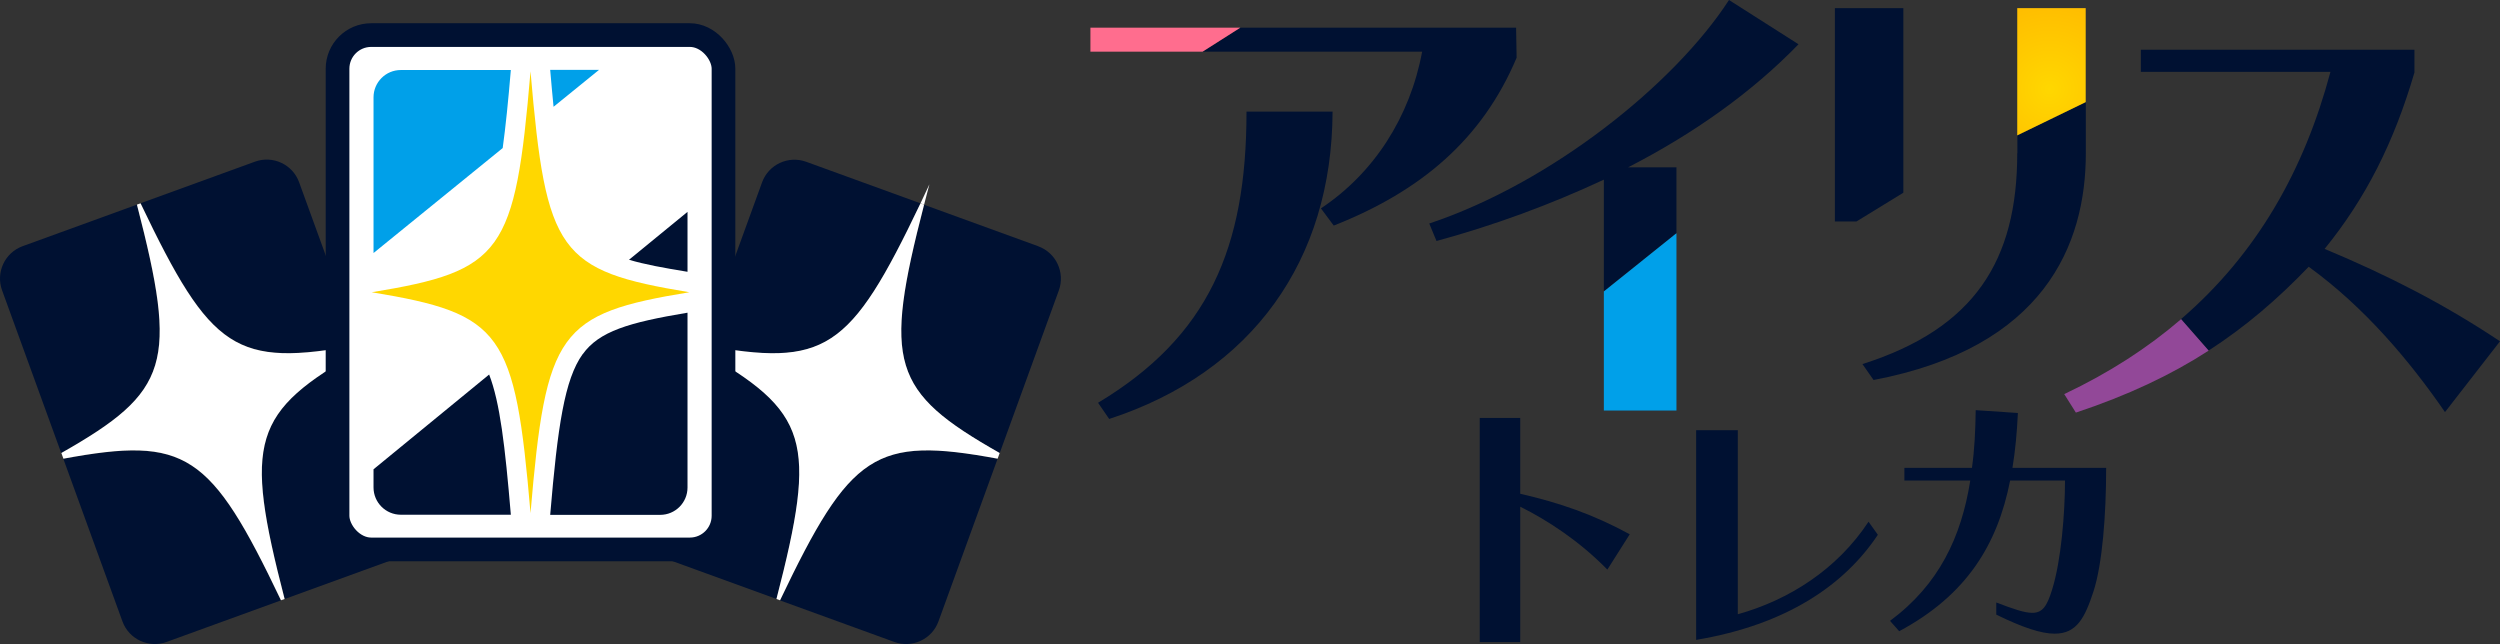 <?xml version="1.0" encoding="UTF-8"?>
<svg id="_レイヤー_2" data-name="レイヤー 2" xmlns="http://www.w3.org/2000/svg" xmlns:xlink="http://www.w3.org/1999/xlink" viewBox="0 0 193.16 49.76">
  <rect x="0" y="0" width="193.16" height="49.76" fill="#333333" stroke="none"/>
  <defs>
    <style>
      .cls-1 {
        fill: #924898;
      }

      .cls-1, .cls-2, .cls-3, .cls-4, .cls-5, .cls-6, .cls-7, .cls-8, .cls-9 {
        stroke-width: 0px;
      }

      .cls-2 {
        fill: #ff6d8e;
      }

      .cls-3 {
        fill: url(#_名称未設定グラデーション_12);
      }

      .cls-4, .cls-5 {
        fill: #00a0e9;
      }

      .cls-4, .cls-7, .cls-8 {
        fill-rule: evenodd;
      }

      .cls-6, .cls-7 {
        fill: #001132;
      }

      .cls-10 {
        stroke: #001132;
        stroke-miterlimit: 10;
        stroke-width: 1.83px;
      }

      .cls-10, .cls-9 {
        fill: #fff;
      }

      .cls-8 {
        fill: gold;
      }
    </style>
    <radialGradient id="_名称未設定グラデーション_12" data-name="名称未設定グラデーション 12" cx="158.36" cy="6.88" fx="158.36" fy="6.88" r="6.46" gradientUnits="userSpaceOnUse">
      <stop offset="0" stop-color="gold"/>
      <stop offset="1" stop-color="#ffbe00"/>
    </radialGradient>
  </defs>
  <g id="_レイヤー_1-2" data-name="レイヤー 1">
    <g>
      <g>
        <g>
          <g>
            <path class="cls-6" d="M32.41,39.66l-4.57-12.57c-8.38,4.75-9.01,6.93-5.84,19.19l8.83-3.21c1.38-.5,2.09-2.03,1.59-3.41Z"/>
            <path class="cls-6" d="M27.68,26.65l-4.57-12.57c-.5-1.38-2.03-2.09-3.41-1.59l-8.83,3.21c5.45,11.42,7.34,12.69,16.81,10.94Z"/>
            <path class="cls-6" d="M10.58,15.81l-8.83,3.21c-1.38.5-2.09,2.03-1.59,3.41l4.57,12.57c8.38-4.75,9.01-6.93,5.84-19.19Z"/>
            <path class="cls-6" d="M4.89,35.44l4.57,12.57c.5,1.38,2.03,2.09,3.41,1.59l8.83-3.21c-5.45-11.42-7.34-12.69-16.81-10.94Z"/>
            <path class="cls-9" d="M27.83,27.09l-.16-.44c-9.47,1.75-11.36.48-16.81-10.94l-.28.1c3.17,12.26,2.53,14.44-5.84,19.19l.16.44c9.47-1.75,11.36-.48,16.81,10.94l.28-.1c-3.17-12.26-2.53-14.44,5.84-19.19Z"/>
          </g>
          <g>
            <path class="cls-6" d="M54.15,27.09l-4.57,12.57c-.5,1.38.21,2.91,1.59,3.41l8.83,3.21c3.17-12.26,2.53-14.44-5.84-19.19Z"/>
            <path class="cls-6" d="M60.27,46.39l8.83,3.21c1.38.5,2.91-.21,3.41-1.59l4.57-12.57c-9.47-1.75-11.36-.48-16.81,10.94Z"/>
            <path class="cls-6" d="M71.12,15.71l-8.83-3.21c-1.38-.5-2.91.21-3.41,1.59l-4.57,12.57c9.47,1.75,11.36.48,16.81-10.94Z"/>
            <path class="cls-6" d="M80.23,19.03l-8.83-3.21c-3.17,12.26-2.53,14.44,5.84,19.19l4.57-12.57c.5-1.38-.21-2.91-1.59-3.41Z"/>
            <line class="cls-9" x1="60.27" y1="46.39" x2="59.99" y2="46.28"/>
            <line class="cls-9" x1="54.15" y1="27.09" x2="54.3" y2="26.65"/>
            <path class="cls-9" d="M71.12,15.71l.28.1c.13-.51.27-1.02.41-1.57"/>
            <line class="cls-9" x1="77.25" y1="35" x2="77.09" y2="35.44"/>
            <path class="cls-9" d="M71.4,15.81l-.28-.1c-5.45,11.42-7.34,12.69-16.81,10.94l-.16.44c8.38,4.75,9.01,6.93,5.84,19.19l.28.1c5.45-11.42,7.34-12.69,16.81-10.94l.16-.44c-8.38-4.75-9.01-6.93-5.84-19.19Z"/>
          </g>
        </g>
        <rect class="cls-10" x="26.08" y="2.71" width="29.82" height="39.74" rx="2.6" ry="2.6"/>
        <path class="cls-8" d="M53.26,22.58c-10.11,1.66-11.08,3.01-12.27,17.07-1.2-14.05-2.17-15.4-12.27-17.07,10.11-1.66,11.08-3.01,12.27-17.07,1.2,14.05,2.17,15.4,12.27,17.07Z"/>
        <g>
          <path class="cls-4" d="M42.77,8.25l3.51-2.85h-3.77c.09,1.02.17,1.97.26,2.85Z"/>
          <path class="cls-4" d="M39.47,5.41h-8.5c-1.17,0-2.11.95-2.11,2.11v12.03l9.98-8.11c.23-1.67.43-3.65.63-6.04Z"/>
        </g>
        <g>
          <path class="cls-7" d="M53.12,21.01v-4.64l-4.52,3.7c1.2.36,2.69.63,4.52.93Z"/>
          <path class="cls-7" d="M45.02,27.36c-1.4,1.95-1.93,5.56-2.51,12.42h8.5c1.17,0,2.11-.95,2.11-2.11v-13.51c-4.55.76-6.83,1.44-8.1,3.21Z"/>
          <path class="cls-7" d="M37.79,28.94l-8.93,7.32v1.4c0,1.17.95,2.11,2.11,2.11h8.5c-.45-5.34-.84-8.67-1.68-10.84Z"/>
        </g>
      </g>
      <g>
        <path class="cls-6" d="M124.19,44.01c-2.15-2.2-4.6-3.8-6.73-4.86v10.46h-3.13v-17.32h3.13v5.86c3,.69,5.62,1.58,8.46,3.13l-1.73,2.73Z"/>
        <path class="cls-6" d="M145.09,41.32c-2.59,3.89-7.06,6.95-14.04,8.12v-16.2h3.22v14.22c3.94-1.1,7.67-3.46,10.1-7.15l.72,1.01Z"/>
        <path class="cls-6" d="M154.24,46.55c1.33.51,2.18.8,2.78.8.82,0,1.15-.56,1.53-1.78.71-2.26,1-5.97,1-8.44h-4.24c-.98,4.97-3.38,8.86-8.57,11.64l-.71-.8c3.78-2.8,5.51-6.48,6.2-10.84h-5.09v-.98h5.22c.2-1.42.27-2.91.29-4.46l3.26.22c-.07,1.49-.2,2.91-.42,4.24h7.24c0,3.62-.29,7.42-.98,9.55-.67,2.04-1.29,3.26-3,3.26-1.04,0-2.46-.47-4.51-1.47v-.95Z"/>
        <g>
          <path class="cls-6" d="M96.31,8.62c0,10.56-2.96,17.39-11.47,22.5l.86,1.25c11.08-3.61,17.22-12.28,17.26-23.75h-6.66Z"/>
          <path class="cls-6" d="M117.14,2.14h-21.31l-2.91,1.85h16.96c-.94,5.07-3.74,9.4-7.82,12.11l.99,1.33c6.74-2.66,11.47-6.66,14.13-12.97l-.04-2.32Z"/>
          <polygon class="cls-2" points="84.25 2.14 84.25 3.99 92.92 3.99 95.83 2.14 84.25 2.14"/>
        </g>
        <path class="cls-6" d="M138.96,3.42l-5.37-3.42c-4.18,6.45-13.65,14.09-23.16,17.27l.56,1.35c4.38-1.19,8.76-2.79,12.93-4.74v8.63l5.61-4.49v-5.09h-3.74c4.97-2.55,9.51-5.73,13.17-9.51Z"/>
        <polygon class="cls-5" points="129.53 31.72 129.53 18.02 123.92 22.52 123.92 31.72 129.53 31.72"/>
        <g>
          <polygon class="cls-6" points="147.06 .63 141.77 .63 141.77 17.11 143.44 17.11 147.06 14.89 147.06 .63"/>
          <path class="cls-6" d="M155.86,11.84c0,8.27-3.28,13.53-11.96,16.29l.86,1.23c13.16-2.5,16.4-10.43,16.4-17.52v-3.95l-5.29,2.57v1.39Z"/>
          <polygon class="cls-3" points="155.86 .63 155.86 10.46 161.15 7.89 161.15 .63 155.86 .63"/>
        </g>
        <path class="cls-6" d="M179.61,19.23c3.18-3.92,5.35-8.2,6.94-13.63v-1.76h-21.14v1.71h14.65c-2.02,7.58-5.67,14.05-11.55,19.11l2.13,2.43c2.87-1.85,5.35-3.99,7.74-6.48,4.33,3.14,7.8,7.27,10.53,11.23l4.25-5.47c-4.29-2.86-8.57-5.06-13.55-7.14Z"/>
        <path class="cls-1" d="M159.49,30.45l.9,1.43c4.03-1.34,7.35-2.91,10.26-4.79l-2.13-2.43c-2.57,2.21-5.56,4.15-9.03,5.79Z"/>
      </g>
    </g>
  </g>
</svg>